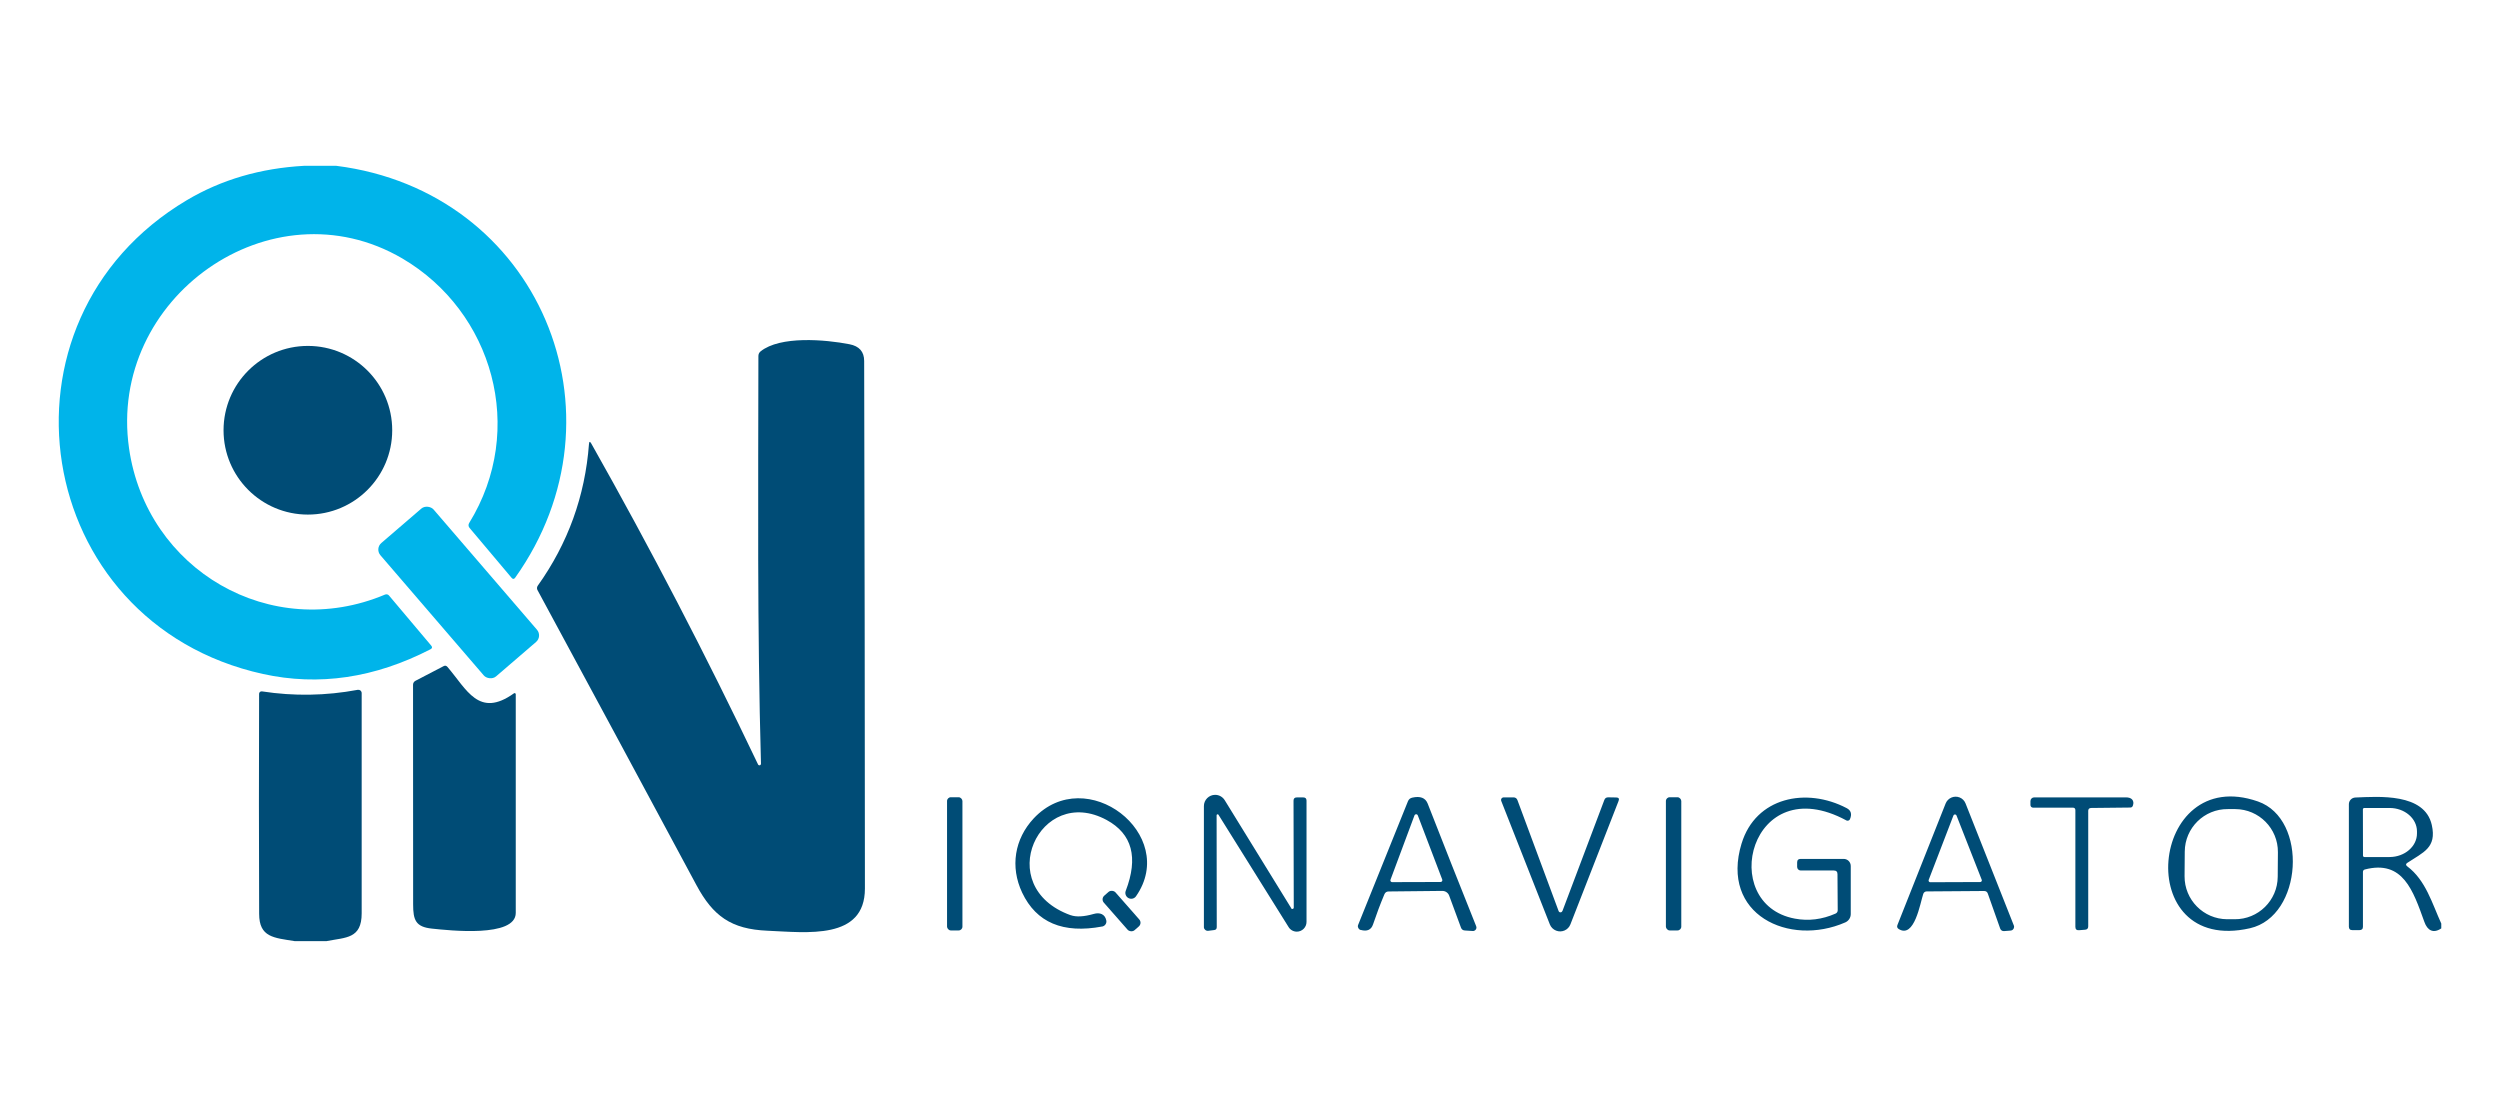 <?xml version="1.0" encoding="UTF-8"?>
<svg id="layer" xmlns="http://www.w3.org/2000/svg" viewBox="0 0 533 236">
  <defs>
    <style>
      .cls-1 {
        fill: #00b4ea;
      }

      .cls-2 {
        fill: #004c76;
      }
    </style>
  </defs>
  <path class="cls-1" d="M64.87,35.35h6.81c43.27,5.46,62.99,52.9,38.16,87.81-.24.34-.5.35-.77.03l-8.97-10.65c-.25-.29-.28-.7-.08-1.02,12.32-19.99,5.02-45.12-14.23-56.41-27.94-16.36-62.86,8.4-58.28,40.45,3.71,25.96,30.25,41.45,54.59,31.2.3-.12.64-.04.84.21l9,10.68c.27.32.22.58-.15.77-11.9,6.14-23.82,7.89-35.74,5.27C6.7,132.79-3.41,68.38,39.83,42.68c7.37-4.38,15.72-6.82,25.04-7.33Z"/>
  <path class="cls-2" d="M162.24,162.83c-.81-28.98-.58-57.94-.55-86.94,0-.38.17-.74.46-.97,4.18-3.37,13.8-2.53,18.95-1.53,2.09.4,3.14,1.59,3.14,3.57.09,37.5.15,74.99.16,112.48,0,11.03-12.38,9.35-20.78,8.99-7.76-.33-11.6-3.13-15.15-9.74-11.28-21.02-22.58-41.98-33.88-62.89-.16-.29-.13-.64.05-.91,6.45-9.04,10.09-19.11,10.93-30.21.04-.58.21-.62.49-.12,12.65,22.41,24.5,45.22,35.56,68.43.08.16.28.22.44.15.11-.05.18-.17.17-.29h0Z"/>
  <circle class="cls-2" cx="65.64" cy="91.73" r="17.98"/>
  <rect class="cls-1" x="90.31" y="107.56" width="14.95" height="37.51" rx="1.85" ry="1.85" transform="translate(-58.71 94.32) rotate(-40.7)"/>
  <path class="cls-2" d="M109.57,147.82c.11-.08.26-.06.34.05.03.04.05.09.05.15v46.61c0,5.31-14.14,3.74-17.87,3.35-3.47-.36-4.01-1.82-4.01-5.16-.02-15.62-.03-31.23-.02-46.84,0-.35.2-.67.51-.83l6.01-3.13c.31-.16.57-.11.8.15,4.15,4.82,6.69,11.01,14.19,5.65ZM69.66,200.65h-6.82c-4.47-.72-7.58-.8-7.59-5.83-.06-15.63-.06-31.25-.01-46.89,0-.29.23-.53.52-.53.03,0,.06,0,.08,0,6.83,1.05,13.64.94,20.43-.33.39-.07.76.18.83.57,0,.04.01.09.01.13v46.95c0,5.45-3.36,5.11-7.46,5.92Z"/>
  <rect class="cls-2" x="201.91" y="169.97" width="3.28" height="28.4" rx=".81" ry=".81"/>
  <path class="cls-2" d="M275.27,193.65c.09.14.28.19.42.1.09-.05.14-.15.14-.25l-.05-22.79c0-.47.23-.7.7-.7h1.38c.46,0,.69.23.69.69v25.85c0,1.14-.92,2.07-2.06,2.08-.72,0-1.4-.37-1.77-.99l-14.94-23.93c-.06-.1-.2-.13-.3-.07-.07.04-.11.11-.1.19l.03,23.83c0,.38-.18.59-.56.63l-1.26.16c-.45.06-.86-.26-.92-.72,0-.04,0-.07,0-.11v-25.77c0-1.32,1.08-2.39,2.4-2.39.83,0,1.59.43,2.03,1.13l14.19,23.04h0ZM290.1,198.28c-.44-.13-.7-.59-.57-1.03,0-.03.02-.05.03-.08l10.61-26.33c.17-.42.47-.68.91-.78,1.72-.39,2.81.03,3.3,1.26,3.39,8.68,6.83,17.4,10.35,26.17.15.38-.04.8-.42.95-.1.04-.2.05-.3.05l-1.72-.11c-.4-.03-.67-.23-.81-.61l-2.52-6.83c-.22-.6-.8-1-1.46-1l-11.44.12c-.44,0-.74.21-.91.61-.89,2.12-1.69,4.25-2.41,6.39-.39,1.18-1.27,1.58-2.63,1.2h0ZM296.45,187.56c-.07.2.03.42.23.49.04.02.09.02.13.02l10.32-.03c.21,0,.38-.17.38-.38,0-.05,0-.09-.02-.13l-5.21-13.68c-.07-.2-.29-.3-.49-.23-.11.04-.19.13-.23.24l-5.11,13.71h0ZM333.1,194.26l8.95-23.72c.14-.37.41-.55.81-.55l1.73.03c.52.01.68.26.49.74l-10.27,26.32c-.47,1.21-1.84,1.81-3.05,1.33-.61-.24-1.09-.72-1.33-1.32l-10.37-26.34c-.11-.28.03-.6.31-.71.06-.02.13-.04.19-.04h2.11c.42,0,.7.2.85.59l8.78,23.66c.08.21.32.32.54.24.11-.04.2-.13.24-.24h0Z"/>
  <rect class="cls-2" x="355.17" y="169.97" width="3.28" height="28.4" rx=".81" ry=".81"/>
  <path class="cls-2" d="M371.31,179.83c3-9.84,13.76-12.07,22.41-7.53.92.48,1.15,1.27.69,2.35-.11.27-.43.4-.71.29-.02,0-.04-.02-.06-.03-20.48-11.06-27.61,17.84-10.98,20.94,2.91.55,5.8.19,8.67-1.07.29-.12.48-.41.47-.72l-.05-7.7c0-.51-.27-.77-.78-.77h-7.06c-.42,0-.76-.34-.76-.76h0v-.95c0-.5.25-.76.76-.76h9.17c.83,0,1.5.68,1.5,1.51v10.25c0,.77-.46,1.47-1.17,1.78-11.95,5.23-26.73-1.64-22.1-16.85h0ZM423,189.96l-12.25.09c-.33,0-.61.22-.71.53-.65,1.92-1.87,9.58-5.23,7.49-.33-.21-.42-.5-.28-.85l10.28-25.92c.47-1.17,1.8-1.75,2.97-1.29.59.23,1.05.7,1.28,1.29l10.29,26.01c.16.41-.04.88-.46,1.04-.07.03-.15.05-.23.05l-1.4.11c-.36.03-.7-.19-.82-.54l-2.64-7.46c-.13-.37-.39-.55-.79-.55ZM411.2,187.6c-.07.18.01.38.19.46.04.02.09.03.14.03l10.65-.04c.19,0,.35-.16.35-.35,0-.04,0-.08-.02-.12l-5.38-13.71c-.07-.18-.27-.27-.45-.21-.1.04-.17.11-.21.21l-5.28,13.74h0ZM445.21,172.91v24.59c0,.45-.23.69-.68.72l-1.28.1c-.52.04-.78-.2-.78-.72v-24.86c0-.36-.18-.55-.55-.55h-8.48c-.3,0-.55-.25-.55-.55v-.85c0-.43.35-.78.79-.79,6.52,0,13.03,0,19.54,0,.63,0,1.08.15,1.35.45.29.34.35.78.16,1.31-.09.27-.28.41-.57.41l-8.31.09c-.43,0-.65.22-.65.66h0ZM479.7,197.9c-25.39,5.78-21.53-35.13,1.69-27.03,10.76,3.75,9.55,24.47-1.69,27.03ZM485.65,181.69c.04-5.04-4.02-9.16-9.07-9.19h-1.6c-5.04-.05-9.16,4.01-9.19,9.06h0s-.04,5.23-.04,5.23c-.04,5.04,4.02,9.16,9.07,9.19h1.6c5.04.05,9.16-4.01,9.19-9.06h0s.04-5.23.04-5.23h0ZM520.48,196.91v1.02c-1.7,1.16-2.96.44-3.6-1.37-2.41-6.68-4.55-13.29-12.69-11.19-.27.07-.41.25-.41.53v11.67c0,.49-.25.73-.74.73h-1.53c-.49,0-.73-.25-.73-.74v-26.1c0-.77.61-1.4,1.38-1.43,4.93-.19,14.77-1.01,16.3,5.86,1.09,4.88-1.84,5.82-5.22,8.07-.36.23-.36.48-.02.74,3.96,2.97,5.3,7.91,7.27,12.22h0ZM503.77,172.57l.02,9.85c0,.16.13.3.3.3h5.38c3.23-.02,5.84-2.27,5.83-5.04v-.42c0-2.77-2.63-5.01-5.86-5h-5.38c-.16.01-.3.14-.3.31h0ZM228.25,195.11c1.2.43,2.84.34,4.94-.26,1.29-.38,2.4.05,2.67,1.38.13.58-.24,1.16-.83,1.3-.01,0-.02,0-.03,0-8.36,1.57-14.05-.84-17.07-7.21-2.61-5.52-1.62-11.46,2.45-15.83,11.2-11.95,30.99,3.43,21.82,16.59-.39.57-1.17.71-1.74.31-.47-.33-.66-.94-.45-1.47,2.72-7.1,1.37-12.13-4.06-15.09-14.3-7.75-24.55,14.2-7.7,20.29h0Z"/>
  <rect class="cls-2" x="237.46" y="189.34" width="3.31" height="9.79" rx="1.05" ry="1.05" transform="translate(-68.72 206.13) rotate(-41.3)"/>
</svg>
